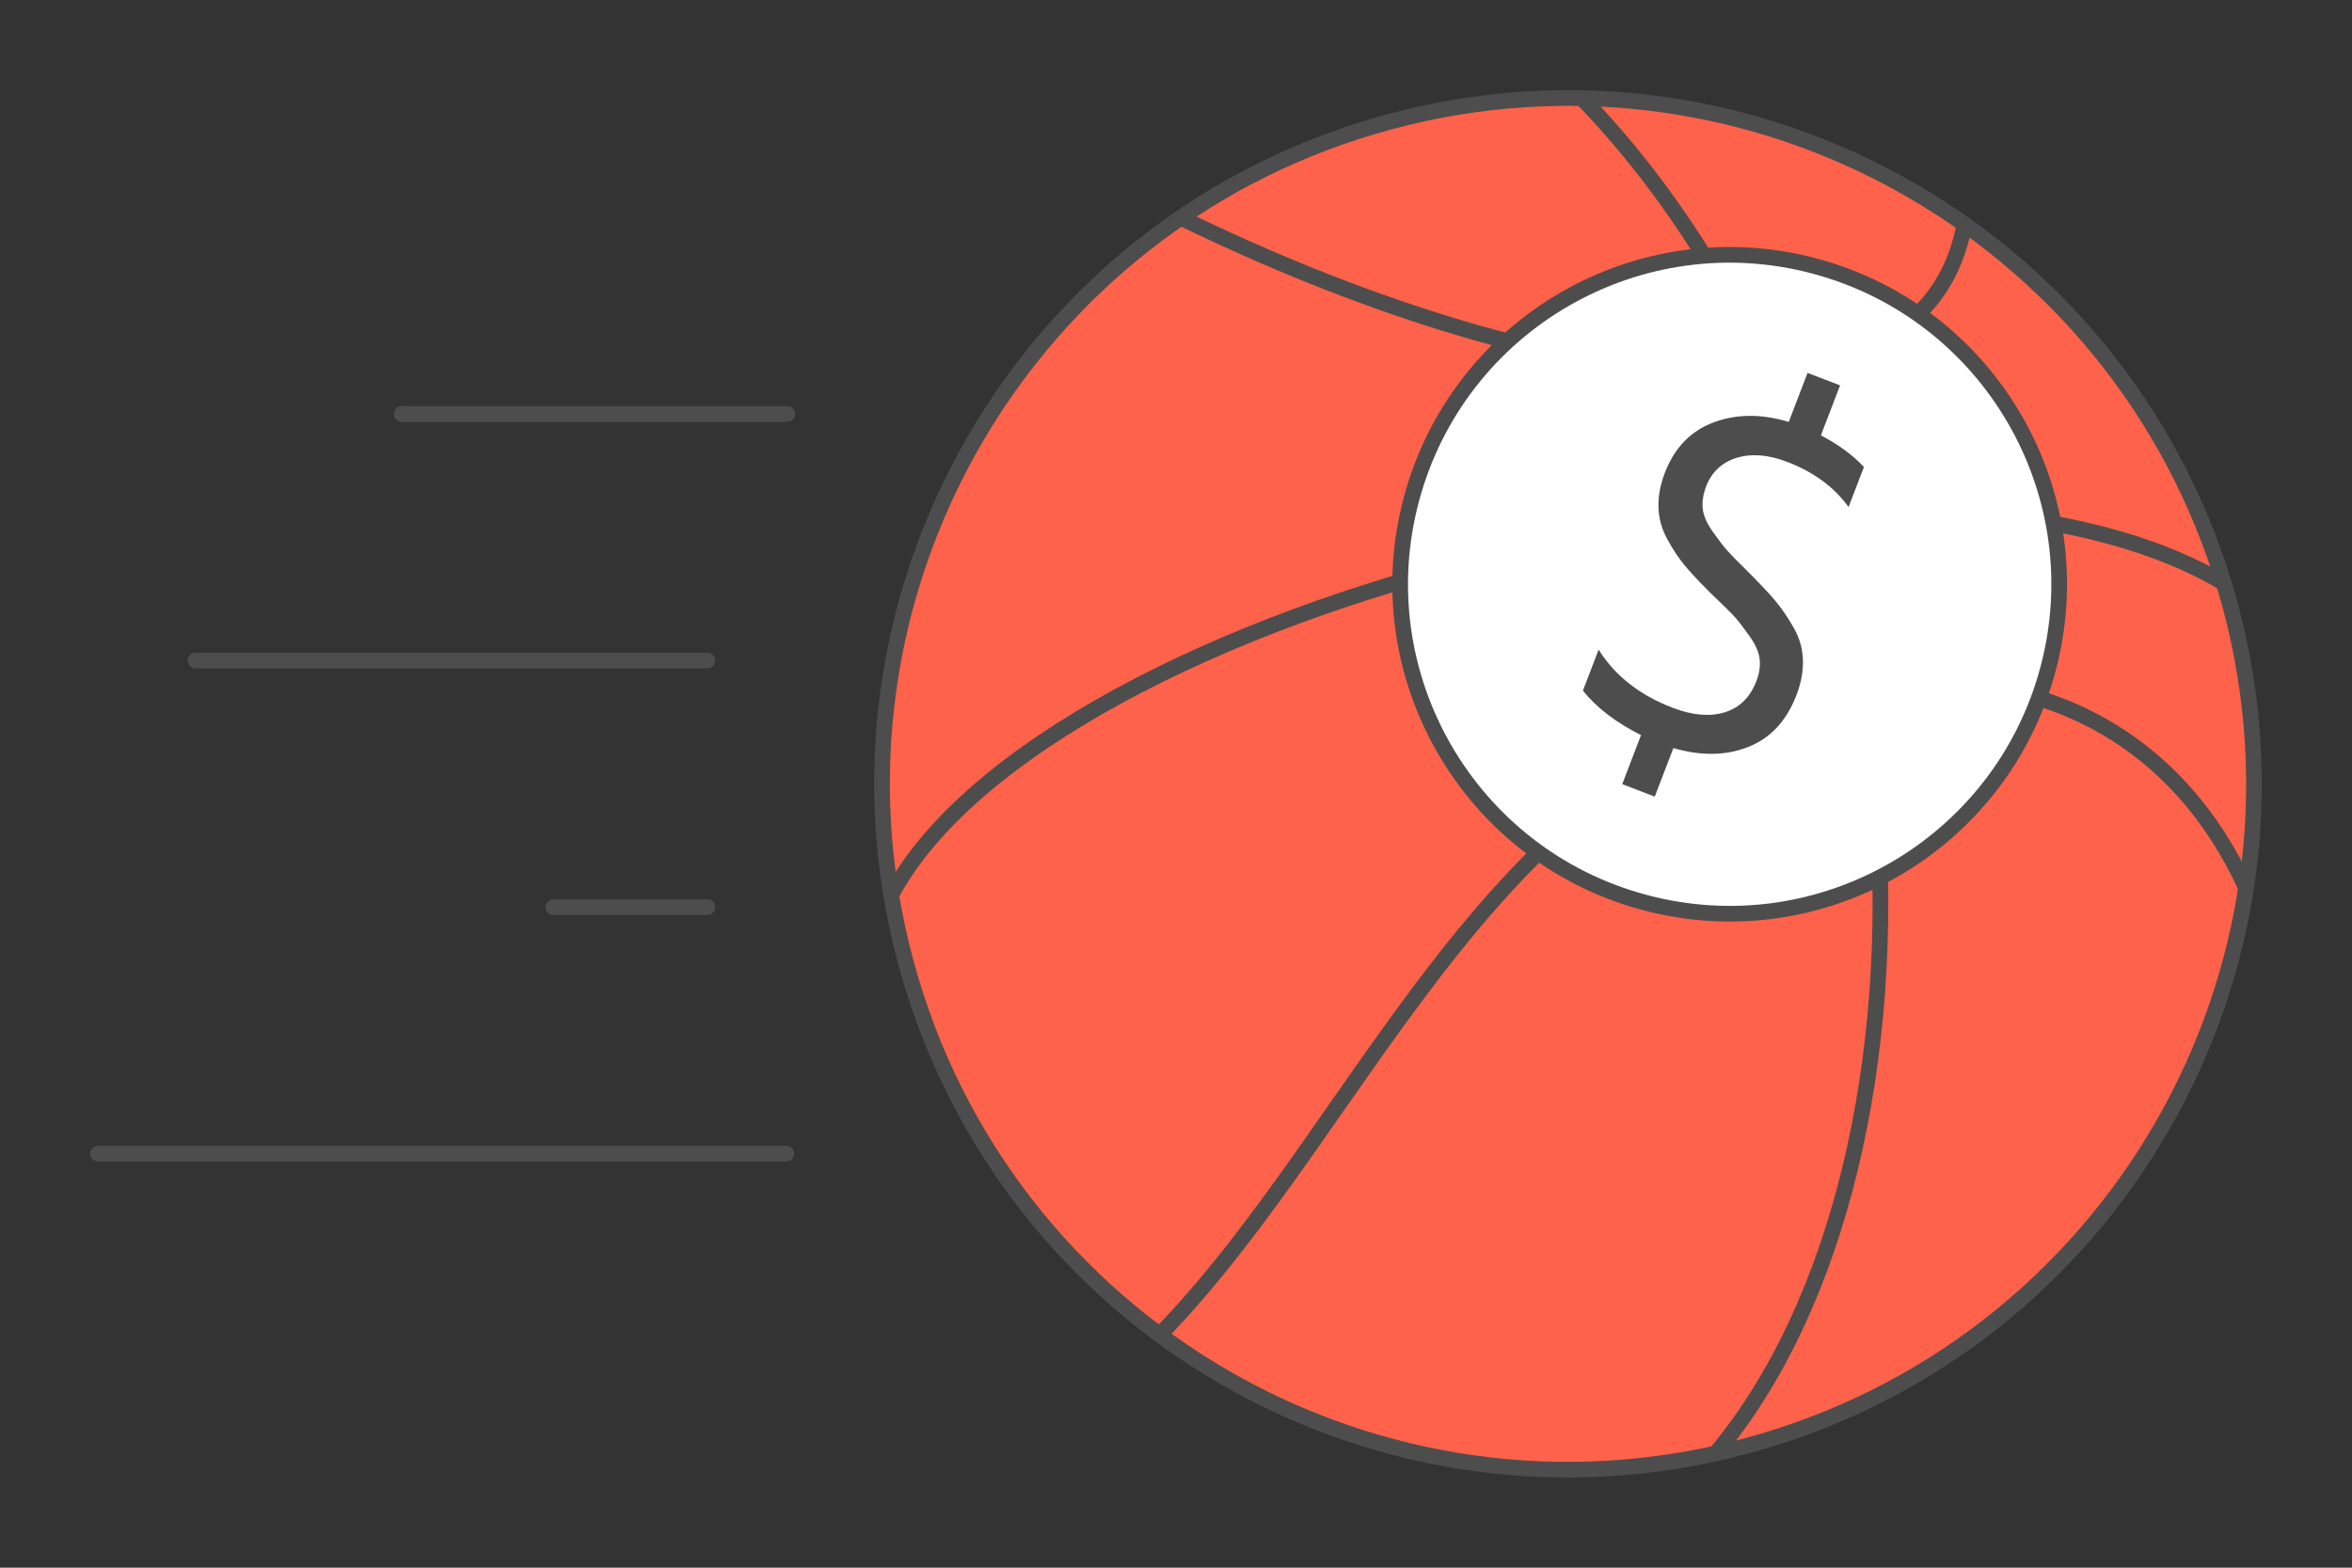 <?xml version="1.0" encoding="UTF-8"?>
<!DOCTYPE svg PUBLIC "-//W3C//DTD SVG 1.1//EN" "http://www.w3.org/Graphics/SVG/1.1/DTD/svg11.dtd">
<!-- Creator: CorelDRAW 2020 (64-Bit) -->
<svg xmlns="http://www.w3.org/2000/svg" xml:space="preserve" width="300px" height="200px" version="1.1" style="shape-rendering:geometricPrecision; text-rendering:geometricPrecision; image-rendering:optimizeQuality; fill-rule:evenodd; clip-rule:evenodd"
viewBox="0 0 14633.3 9755.5"
 xmlns:xlink="http://www.w3.org/1999/xlink"
 xmlns:xodm="http://www.corel.com/coreldraw/odm/2003">
 <rect x="0" y="0" width="14633.3" height="9755.5" fill="#333333" stroke="none"/>
 <defs>
  <style type="text/css">
   <![CDATA[
    .str0 {stroke:#4D4D4D;stroke-width:97.6;stroke-linecap:round;stroke-linejoin:round;stroke-miterlimit:2.613}
    .fil0 {fill:none}
    .fil1 {fill:#FF624A}
    .fil2 {fill:white}
    .fil3 {fill:#4D4D4D;fill-rule:nonzero}
   ]]>
  </style>
 </defs>
 <g id="Layer_x0020_1">
  <g id="_2403481811520">
   <rect class="fil0" width="14633.3" height="9755.5"/>
   <g>
    <line class="fil0 str0" x1="609.7" y1="7179.2" x2="4892.1" y2= "7179.2" />
    <line class="fil0 str0" x1="3443.2" y1="5644.9" x2="4401" y2= "5644.9" />
    <line class="fil0 str0" x1="1217.1" y1="4110.6" x2="4401" y2= "4110.6" />
    <line class="fil0 str0" x1="2498.7" y1="2576.3" x2="4898.2" y2= "2576.3" />
   </g>
   <g>
    <g>
     <path class="fil1 str0" d="M8651.2 756.2c-2276.3,609.9 -3627.1,2949.7 -3017.2,5226 609.9,2276.2 2949.7,3627.1 5226,3017.1 2276.2,-609.9 3627.1,-2949.6 3017.1,-5225.9 -609.9,-2276.3 -2949.6,-3627.1 -5225.9,-3017.2z"/>
     <path class="fil0 str0" d="M9841.5 610.5c2238.2,2316.3 2376.4,6587.4 833,8434.2"/>
     <path class="fil0 str0" d="M13835.4 3628c-2034.5,-1207.7 -7324.2,125 -8290.7,1941.4"/>
     <path class="fil0 str0" d="M12222 1395.7c-270.1,1453.6 -2722.6,1010.1 -4875.6,-41.1"/>
     <path class="fil0 str0" d="M13974.2 5525.2c-407.3,-894.3 -1235.7,-1408.8 -2388,-1257.4 -2263.9,297.5 -3048.3,2682.7 -4371.1,4038.4"/>
    </g>
   </g>
   <g>
    <circle class="fil2 str0" transform="matrix(0.259 -0.966 0.966 0.259 10761.4 3635.9)" r="2049.4"/>
    <path class="fil3" d="M11596.7 2905.9l-95.6 249.3c-89.3,-123.9 -216,-217.4 -380.3,-280.4 -119.3,-45.7 -224.8,-54.2 -316.6,-25.5 -91.8,28.7 -154.9,88.1 -189.4,178 -18.7,48.9 -25.7,95 -21,138.3 4.7,43.3 25.6,91.2 62.7,143.5 37.1,52.4 67,91.3 89.8,116.9 22.7,25.5 65.8,69.5 129.3,132 11.5,11.1 20.4,20.1 26.7,27 61.5,61.8 110.7,114.9 147.5,159.2 36.8,44.4 73.4,98.3 109.7,161.5 36.3,63.3 55.5,130.1 57.7,200.5 2.2,70.4 -11.3,143.7 -40.6,220 -61.5,160.3 -161.6,267.7 -300.2,322.2 -138.7,54.5 -293.7,56.7 -465.2,6.7l-115.9 302.1 -202.3 -77.6 116.9 -305.1c-154.3,-77.1 -274.9,-169.3 -361.6,-276.6l97.9 -255.2c101.5,162.3 254.9,282.8 460.3,361.6 123.1,47.2 231.1,56.7 323.9,28.3 92.7,-28.4 158.6,-93.4 197.6,-195.1 18,-46.9 24.6,-92 19.9,-135.3 -4.7,-43.3 -25.6,-91.2 -62.7,-143.5 -37.2,-52.4 -67.1,-91.3 -89.8,-116.9 -22.7,-25.5 -67.8,-70.3 -135.2,-134.3 -19.7,-18.7 -34.4,-33.3 -43.8,-43.7 -58.4,-58.3 -105.6,-109.4 -141.4,-153.4 -35.8,-44.1 -70.4,-97.1 -103.8,-159.3 -33.4,-62.1 -51,-127.2 -52.9,-195.2 -2,-68.1 11.3,-139.3 39.8,-213.6 60,-156.4 161.2,-261.1 303.8,-314.1 142.6,-53 298.2,-53.9 467,-2.6l117 -305.1 202.4 77.6 -119.3 310.9c110.2,58 199.4,123.6 267.7,196.9z"/>
   </g>
  </g>
 </g>
</svg>

